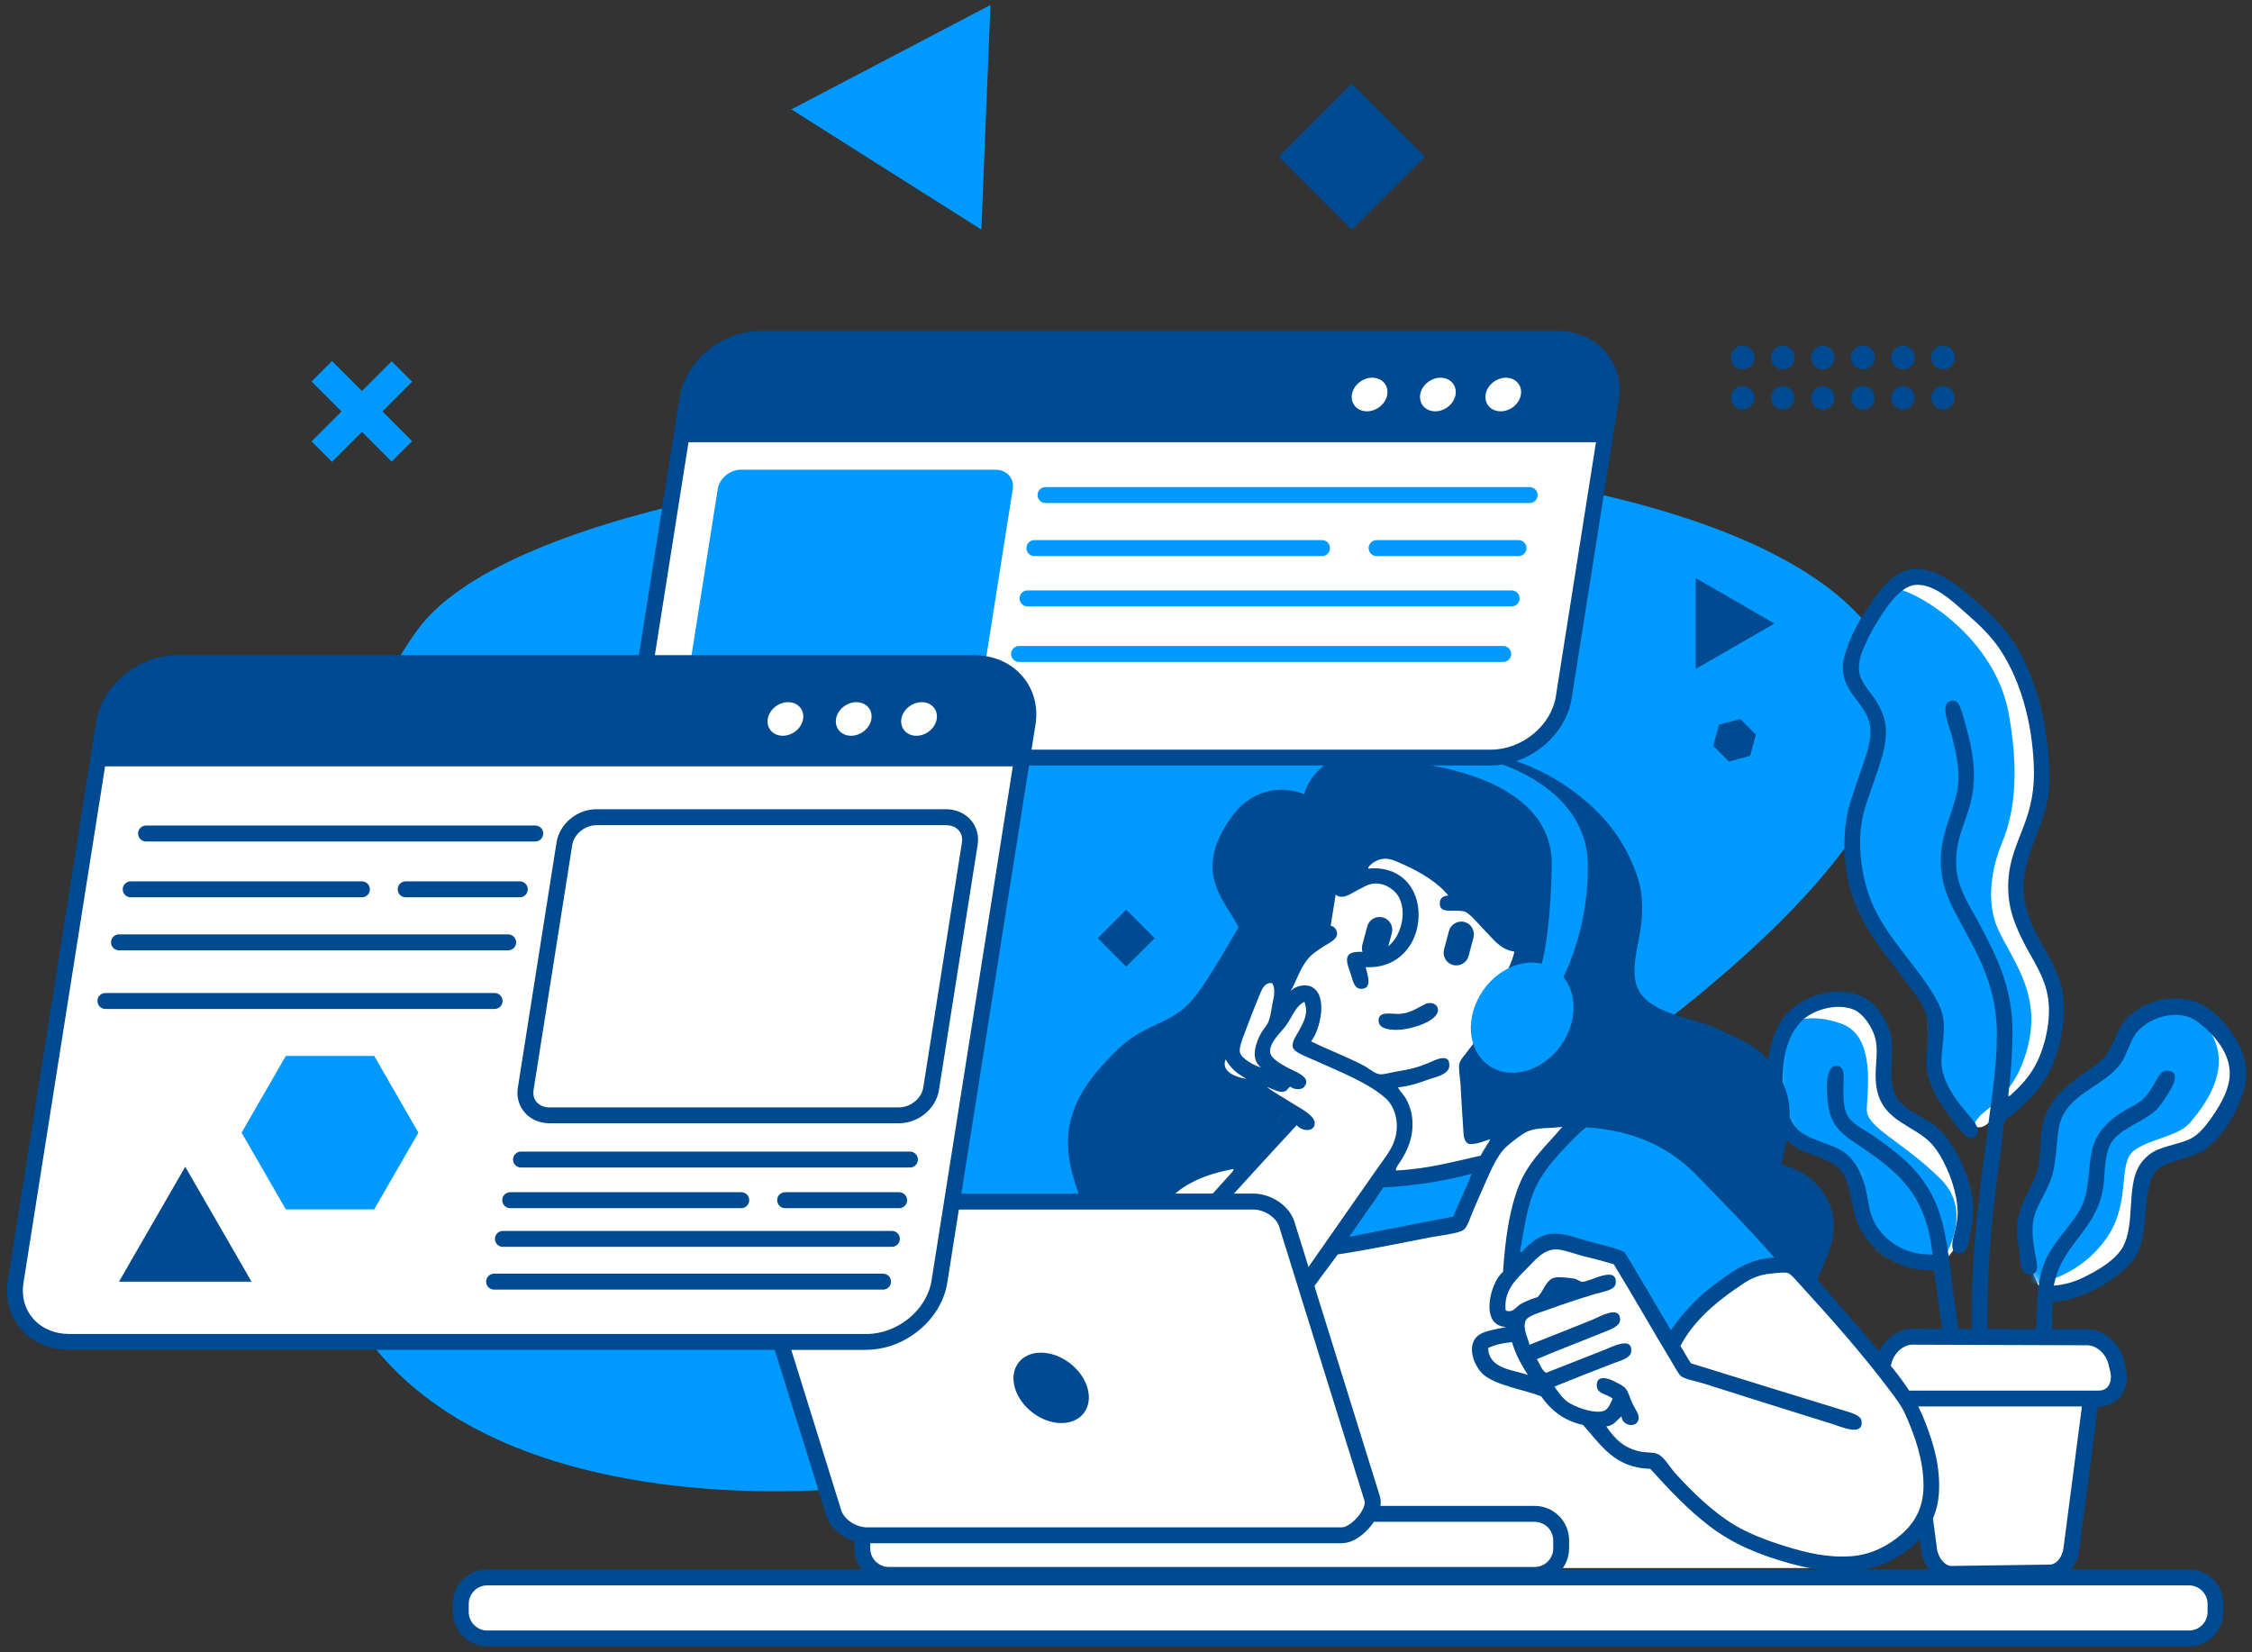 <svg width="432" height="317" viewBox="0 0 432 317" fill="none" xmlns="http://www.w3.org/2000/svg">
<rect x="0" y="0" width="432" height="317" fill="#333333" stroke="none"/>
<g clip-path="url(#clip0_2_24)">
<path fill-rule="evenodd" clip-rule="evenodd" d="M372.73 66.341C373.967 66.341 374.976 67.35 374.976 68.587C374.976 69.824 373.967 70.833 372.73 70.833C371.493 70.833 370.484 69.824 370.484 68.587C370.484 67.35 371.493 66.341 372.73 66.341Z" fill="#004A91"/>
<path fill-rule="evenodd" clip-rule="evenodd" d="M365.048 66.341C366.285 66.341 367.294 67.35 367.294 68.587C367.294 69.824 366.285 70.833 365.048 70.833C363.811 70.833 362.802 69.824 362.802 68.587C362.802 67.35 363.811 66.341 365.048 66.341Z" fill="#004A91"/>
<path fill-rule="evenodd" clip-rule="evenodd" d="M357.366 66.341C358.603 66.341 359.612 67.35 359.612 68.587C359.612 69.824 358.603 70.833 357.366 70.833C356.129 70.833 355.12 69.824 355.12 68.587C355.12 67.35 356.129 66.341 357.366 66.341Z" fill="#004A91"/>
<path fill-rule="evenodd" clip-rule="evenodd" d="M357.366 66.341C358.603 66.341 359.612 67.35 359.612 68.587C359.612 69.824 358.603 70.833 357.366 70.833C356.129 70.833 355.12 69.824 355.12 68.587C355.12 67.35 356.129 66.341 357.366 66.341Z" fill="#004A91"/>
<path fill-rule="evenodd" clip-rule="evenodd" d="M349.667 66.341C350.904 66.341 351.913 67.35 351.913 68.587C351.913 69.824 350.904 70.833 349.667 70.833C348.43 70.833 347.421 69.824 347.421 68.587C347.421 67.35 348.43 66.341 349.667 66.341Z" fill="#004A91"/>
<path fill-rule="evenodd" clip-rule="evenodd" d="M342.001 66.341C343.238 66.341 344.247 67.35 344.247 68.587C344.247 69.824 343.238 70.833 342.001 70.833C340.764 70.833 339.755 69.824 339.755 68.587C339.755 67.35 340.764 66.341 342.001 66.341Z" fill="#004A91"/>
<path fill-rule="evenodd" clip-rule="evenodd" d="M334.302 66.341C335.539 66.341 336.549 67.35 336.549 68.587C336.549 69.824 335.539 70.833 334.302 70.833C333.065 70.833 332.056 69.824 332.056 68.587C332.056 67.35 333.065 66.341 334.302 66.341Z" fill="#004A91"/>
<path fill-rule="evenodd" clip-rule="evenodd" d="M372.73 66.341C373.967 66.341 374.976 67.35 374.976 68.587C374.976 69.824 373.967 70.833 372.73 70.833C371.493 70.833 370.484 69.824 370.484 68.587C370.484 67.35 371.493 66.341 372.73 66.341Z" fill="#004A91"/>
<path fill-rule="evenodd" clip-rule="evenodd" d="M365.048 66.341C366.285 66.341 367.294 67.35 367.294 68.587C367.294 69.824 366.285 70.833 365.048 70.833C363.811 70.833 362.802 69.824 362.802 68.587C362.802 67.35 363.811 66.341 365.048 66.341Z" fill="#004A91"/>
<path fill-rule="evenodd" clip-rule="evenodd" d="M357.366 66.341C358.603 66.341 359.612 67.35 359.612 68.587C359.612 69.824 358.603 70.833 357.366 70.833C356.129 70.833 355.12 69.824 355.12 68.587C355.12 67.35 356.129 66.341 357.366 66.341Z" fill="#004A91"/>
<path fill-rule="evenodd" clip-rule="evenodd" d="M357.366 66.341C358.603 66.341 359.612 67.35 359.612 68.587C359.612 69.824 358.603 70.833 357.366 70.833C356.129 70.833 355.12 69.824 355.12 68.587C355.12 67.35 356.129 66.341 357.366 66.341Z" fill="#004A91"/>
<path fill-rule="evenodd" clip-rule="evenodd" d="M349.667 66.341C350.904 66.341 351.913 67.35 351.913 68.587C351.913 69.824 350.904 70.833 349.667 70.833C348.43 70.833 347.421 69.824 347.421 68.587C347.421 67.35 348.43 66.341 349.667 66.341Z" fill="#004A91"/>
<path fill-rule="evenodd" clip-rule="evenodd" d="M342.001 66.341C343.238 66.341 344.247 67.35 344.247 68.587C344.247 69.824 343.238 70.833 342.001 70.833C340.764 70.833 339.755 69.824 339.755 68.587C339.755 67.35 340.764 66.341 342.001 66.341Z" fill="#004A91"/>
<path fill-rule="evenodd" clip-rule="evenodd" d="M334.302 66.341C335.539 66.341 336.549 67.35 336.549 68.587C336.549 69.824 335.539 70.833 334.302 70.833C333.065 70.833 332.056 69.824 332.056 68.587C332.056 67.35 333.065 66.341 334.302 66.341Z" fill="#004A91"/>
<path fill-rule="evenodd" clip-rule="evenodd" d="M372.73 74.072C373.967 74.072 374.976 75.081 374.976 76.318C374.976 77.555 373.967 78.564 372.73 78.564C371.493 78.564 370.484 77.555 370.484 76.318C370.484 75.081 371.493 74.072 372.73 74.072Z" fill="#004A91"/>
<path fill-rule="evenodd" clip-rule="evenodd" d="M365.048 74.072C366.285 74.072 367.294 75.081 367.294 76.318C367.294 77.555 366.285 78.564 365.048 78.564C363.811 78.564 362.802 77.555 362.802 76.318C362.802 75.081 363.811 74.072 365.048 74.072Z" fill="#004A91"/>
<path fill-rule="evenodd" clip-rule="evenodd" d="M357.366 74.072C358.603 74.072 359.612 75.081 359.612 76.318C359.612 77.555 358.603 78.564 357.366 78.564C356.129 78.564 355.12 77.555 355.12 76.318C355.12 75.081 356.129 74.072 357.366 74.072Z" fill="#004A91"/>
<path fill-rule="evenodd" clip-rule="evenodd" d="M357.366 74.072C358.603 74.072 359.612 75.081 359.612 76.318C359.612 77.555 358.603 78.564 357.366 78.564C356.129 78.564 355.12 77.555 355.12 76.318C355.12 75.081 356.129 74.072 357.366 74.072Z" fill="#004A91"/>
<path fill-rule="evenodd" clip-rule="evenodd" d="M349.667 74.072C350.904 74.072 351.913 75.081 351.913 76.318C351.913 77.555 350.904 78.564 349.667 78.564C348.43 78.564 347.421 77.555 347.421 76.318C347.421 75.081 348.43 74.072 349.667 74.072Z" fill="#004A91"/>
<path fill-rule="evenodd" clip-rule="evenodd" d="M342.001 74.072C343.238 74.072 344.247 75.081 344.247 76.318C344.247 77.555 343.238 78.564 342.001 78.564C340.764 78.564 339.755 77.555 339.755 76.318C339.755 75.081 340.764 74.072 342.001 74.072Z" fill="#004A91"/>
<path fill-rule="evenodd" clip-rule="evenodd" d="M334.302 74.072C335.539 74.072 336.549 75.081 336.549 76.318C336.549 77.555 335.539 78.564 334.302 78.564C333.065 78.564 332.056 77.555 332.056 76.318C332.056 75.081 333.065 74.072 334.302 74.072Z" fill="#004A91"/>
<path d="M75.128 69.303L59.764 84.668L63.688 88.592L79.053 73.228L75.128 69.303Z" fill="#009AFF"/>
<path d="M63.688 69.254L59.764 73.179L75.128 88.543L79.053 84.619L63.688 69.254Z" fill="#009AFF"/>
<path fill-rule="evenodd" clip-rule="evenodd" d="M164.298 285.337C164.298 285.337 98.2 293.329 70.824 257.196C43.643 221.307 60.537 147.185 80.231 120.638C111.889 77.946 342.31 70.442 363.144 128.467C383.977 186.492 164.298 285.353 164.298 285.353V285.337Z" fill="#009AFF"/>
<path fill-rule="evenodd" clip-rule="evenodd" d="M372.079 242.547C376.409 239.569 381.389 228.875 373.935 221.437C366.48 213.999 361.353 212.436 361.467 208.856C361.565 205.275 363.176 194.988 356.78 192.547C350.383 190.105 343.954 191.635 342.066 197.739C340.178 203.843 340.78 215.919 346.379 219.321C351.962 222.723 355.868 221.893 356.747 227.052C357.626 232.212 358.407 240.431 363.404 241.18C368.417 241.912 369.817 244.11 372.079 242.563V242.547Z" fill="white"/>
<mask id="mask0_2_24" style="mask-type:luminance" maskUnits="userSpaceOnUse" x="341" y="191" width="38" height="53">
<path d="M372.079 242.547C374.423 241.147 383.163 229.787 375.725 222.332C368.271 214.894 361.37 212.42 361.467 208.839C361.565 205.259 363.176 194.972 356.78 192.531C350.383 190.089 343.954 191.619 342.066 197.723C340.178 203.826 340.78 215.903 346.379 219.305C351.962 222.707 355.868 221.876 356.747 227.036C357.626 232.196 358.407 240.415 363.404 241.164C368.417 241.896 369.719 243.947 372.079 242.547Z" fill="white"/>
</mask>
<g mask="url(#mask0_2_24)">
<path fill-rule="evenodd" clip-rule="evenodd" d="M368.726 246.519C371.07 245.119 379.827 233.742 372.372 226.287C364.918 218.833 358 216.375 358.098 212.778C358.196 209.197 359.807 198.895 353.411 196.453C347.014 193.995 340.569 195.542 338.681 201.661C336.793 207.781 337.395 219.858 342.994 223.26C348.593 226.662 352.499 225.832 353.378 230.991C354.257 236.151 355.038 244.386 360.051 245.119C365.064 245.851 366.383 247.902 368.726 246.502V246.519Z" fill="#009AFF"/>
</g>
<path fill-rule="evenodd" clip-rule="evenodd" d="M339.283 211.297C339.169 210.418 339.071 209.555 338.957 208.677C338.681 203.387 339.788 198.064 342.457 194.826C345.11 191.619 350.855 189.113 355.966 190.691C357.821 191.261 359.254 192.27 360.458 193.914C361.484 195.298 362.542 197.169 362.867 199.35C363.388 202.866 361.907 207.602 363.958 210.678C365.699 213.299 369.068 214.145 371.493 216.196C374.797 218.979 378.313 225.701 378.574 232C378.639 233.546 378.297 235.093 377.939 236.785C377.613 238.299 377.564 240.496 375.725 240.431C373.87 240.366 374.618 237.762 374.863 236.753C375.172 235.451 375.595 233.856 375.53 232.261C375.351 227.378 372.633 221.697 370.566 219.468C367.197 215.805 361.418 215.236 360.084 209.197C359.303 205.649 360.442 202.589 359.807 199.513C359.303 197.088 357.382 194.419 355.608 193.686C352.694 192.482 348.821 193.491 346.656 195.005C344.084 196.811 342.603 200.099 342.131 203.956C341.659 207.863 342.001 212.713 344.101 215.789C346.119 218.751 351.002 219.061 353.752 221.046C355.819 222.528 357.138 224.953 357.887 228.013C358.326 229.77 358.554 232.375 359.351 234.084C361.239 238.055 365.585 240.838 370.712 240.659C369.524 229.054 363.99 224.888 357.561 220.379C354.664 218.345 351.311 216.863 350.676 211.915C350.416 209.881 349.944 204.559 352.206 204.461C354.013 204.38 353.671 206.756 353.622 208.481C353.573 210.272 353.655 212.567 354.29 213.82C355.234 215.708 357.952 216.88 359.628 218.068C365.243 222.023 370.468 226.076 372.633 234.686C373.984 240.041 374.505 247.463 375.449 253.273C375.953 256.349 376.246 259.653 376.637 262.844C376.913 265.106 378.199 270.737 375.904 270.917C373.805 271.096 374.114 267.254 373.87 265.236C372.926 257.651 372.014 250.783 370.989 243.687C367.555 243.817 364.641 242.97 362.216 241.392C360.019 239.976 357.724 237.778 356.536 235.142C355.006 231.756 355.185 226.71 352.825 224.237C350.855 222.169 346.965 221.649 344.426 220.054C341.448 218.198 340.26 215.578 339.25 211.281L339.283 211.297Z" fill="#004A91"/>
<path fill-rule="evenodd" clip-rule="evenodd" d="M393.45 249.286C395.419 249.286 402.825 247.593 407.773 240.643C412.721 233.693 409.856 226.059 413.16 223.667C416.464 221.291 421.591 221.046 423.935 218.279C426.279 215.513 432.106 208.235 427.89 201.204C423.675 194.173 416.383 190.691 412.249 193.589C408.115 196.486 406.52 201.971 403.72 204.559C400.904 207.147 395.956 208.577 393.971 213.2C391.969 217.822 393.108 223.585 391.529 226.613C389.951 229.64 388.453 230.373 388.486 236.069C388.518 241.766 391.497 249.286 393.466 249.286H393.45Z" fill="white"/>
<mask id="mask1_2_24" style="mask-type:luminance" maskUnits="userSpaceOnUse" x="388" y="192" width="42" height="58">
<path d="M393.45 249.286C395.419 249.286 402.825 247.593 407.773 240.643C412.721 233.693 409.856 226.059 413.16 223.667C416.464 221.291 421.591 221.046 423.935 218.279C426.279 215.513 432.106 208.235 427.89 201.204C423.675 194.173 416.383 190.691 412.249 193.589C408.115 196.486 406.52 201.971 403.72 204.559C400.904 207.147 395.956 208.577 393.971 213.2C391.969 217.822 393.108 223.585 391.529 226.613C389.951 229.64 388.453 230.373 388.486 236.069C388.518 241.766 391.497 249.286 393.466 249.286H393.45Z" fill="white"/>
</mask>
<g mask="url(#mask1_2_24)">
<path fill-rule="evenodd" clip-rule="evenodd" d="M389.674 246.291C391.643 246.291 399.065 244.596 404.013 237.646C408.961 230.697 406.096 223.065 409.401 220.688C412.705 218.312 417.832 218.068 420.175 215.301C422.519 212.534 428.362 205.259 424.147 198.227C419.931 191.196 412.623 187.713 408.489 190.61C404.355 193.507 402.76 198.992 399.944 201.58C397.128 204.168 392.18 205.6 390.178 210.223C388.176 214.845 389.316 220.605 387.737 223.633C386.158 226.66 384.661 227.394 384.693 233.074C384.726 238.771 387.704 246.291 389.674 246.274V246.291Z" fill="#009AFF"/>
</g>
<path fill-rule="evenodd" clip-rule="evenodd" d="M386.972 237.925V234.375C387.672 230.225 389.69 228.141 390.732 224.821C391.578 222.135 391.269 219.466 391.643 216.894C392.392 211.751 395.501 209.002 398.951 206.43C400.611 205.193 402.613 204.166 403.932 202.474C405.706 200.162 406.048 197.397 407.887 195.46C411.419 191.782 417.978 190.105 422.926 193.019C425.302 194.419 427.337 196.73 428.916 199.318C430.543 201.971 431.52 205.436 430.446 209.163C429.225 213.444 426.002 218.654 422.519 220.851C420.029 222.414 414.723 222.707 413.274 225.115C410.882 229.087 412.216 236.165 410.019 240.462C408.912 242.627 406.471 244.614 404.339 245.949C401.246 247.886 398.072 249.367 393.775 249.806C393.401 261.004 393.596 272.347 394.085 283.431C394.15 285.059 394.28 286.753 392.457 286.574C391.383 286.477 391.22 285.547 391.139 283.822C390.927 279.769 390.732 275.163 390.732 271.826C390.732 266.244 390.309 261.021 390.537 255.47C390.764 249.709 390.716 245.036 392.669 241.146C394.54 237.402 397.649 234.881 399.374 231.3C401.018 227.866 400.432 222.689 401.718 219.303C402.76 216.569 404.876 214.748 407.106 213.315C408.245 212.567 409.742 212.046 411.061 210.874C411.875 210.158 412.574 209.035 413.291 207.83C413.893 206.821 414.462 205.291 415.83 205.389C418.597 205.6 416.578 208.79 415.618 210.272C414.918 211.362 414.153 212.534 413.177 213.315C410.296 215.675 406.373 216.618 404.843 219.515C403.557 221.956 403.85 225.539 403.427 228.045C402.027 236.183 395.371 238.802 393.987 246.631C397.193 246.37 399.342 245.313 401.702 243.994C403.785 242.839 406.227 241.13 407.285 239.111C409.547 234.831 407.985 227.996 410.231 223.878C410.817 222.804 411.826 221.73 412.965 221.03C415.162 219.712 418.597 219.468 420.68 218.182C422.308 217.189 423.838 215.057 424.847 213.511C426.067 211.639 427.142 209.734 427.597 207.423C428.46 202.866 425.188 199.106 422.828 197.055C422.096 196.421 421.136 195.607 420.192 195.232C416.302 193.686 411.956 195.735 410.133 197.77C408.522 199.56 408.131 202.213 406.78 204.069C403.964 207.926 398.414 209.326 395.908 213.623C394.28 216.406 394.785 221.307 393.775 225.099C392.848 228.566 390.699 231.04 390.113 233.839C389.674 235.955 389.967 238.136 390.423 240.643C390.65 241.88 391.415 244.321 389.609 244.5C386.891 244.777 387.704 239.941 386.972 237.891V237.925Z" fill="#004A91"/>
<path fill-rule="evenodd" clip-rule="evenodd" d="M384.677 211.232C382.529 213.283 381.113 218.719 377.06 214.992C373.007 211.264 370.696 205.649 370.549 198.943C370.403 192.238 369.312 189.845 364.967 185.125C360.605 180.405 353.655 169.956 355.103 160.336C356.568 150.717 362.33 142.985 359.872 137.468C357.431 131.967 352.515 125.765 355.396 122.233C358.277 118.701 364.43 109.489 368.71 110.352C372.991 111.214 387.298 119.759 389.951 134.229C392.604 148.698 389.934 156.023 388.535 159.424C387.135 162.826 385.344 169.76 387.818 175.376C390.292 180.991 395.794 187.257 393.922 196.811C392.034 206.365 386.826 209.197 384.677 211.232Z" fill="white"/>
<mask id="mask2_2_24" style="mask-type:luminance" maskUnits="userSpaceOnUse" x="354" y="110" width="41" height="107">
<path d="M384.677 211.232C382.529 213.283 381.113 218.719 377.06 214.992C373.007 211.264 370.696 205.649 370.549 198.943C370.403 192.238 369.312 189.845 364.967 185.125C360.605 180.405 353.655 169.956 355.103 160.336C356.568 150.717 362.33 142.985 359.872 137.468C357.431 131.967 352.515 125.765 355.396 122.233C358.277 118.701 364.43 109.489 368.71 110.352C372.991 111.214 387.298 119.759 389.951 134.229C392.604 148.698 389.934 156.023 388.535 159.424C387.135 162.826 385.344 169.76 387.818 175.376C390.292 180.991 395.794 187.257 393.922 196.811C392.034 206.365 386.826 209.197 384.677 211.232Z" fill="white"/>
</mask>
<g mask="url(#mask2_2_24)">
<path fill-rule="evenodd" clip-rule="evenodd" d="M380.038 213.852C377.874 215.903 376.458 221.339 372.405 217.612C368.352 213.885 366.041 208.27 365.894 201.564C365.748 194.858 364.657 192.465 360.295 187.745C355.933 183.025 348.967 172.576 350.432 162.956C351.897 153.337 357.659 145.606 355.217 140.105C352.76 134.603 347.844 128.402 350.741 124.87C353.639 121.338 359.775 112.126 364.072 112.989C368.352 113.851 382.675 122.396 385.328 136.866C387.981 151.335 385.312 158.659 383.896 162.061C382.496 165.463 380.706 172.397 383.18 178.012C385.654 183.628 391.171 189.894 389.283 199.448C387.395 209.002 382.187 211.834 380.022 213.869L380.038 213.852Z" fill="#009AFF"/>
</g>
<path fill-rule="evenodd" clip-rule="evenodd" d="M353.524 128.89V127.165C354.322 123.275 355.966 120.15 357.886 117.204C359.677 114.486 361.744 111.214 364.804 109.782C369.931 107.373 375.53 112.289 378.411 114.763C382.024 117.855 385.393 121.175 387.656 125.423C390.96 131.657 393.141 140.072 393.141 149.707C393.141 158.806 386.386 164.845 388.665 173.992C390.016 179.412 393.01 182.423 394.964 187.599C396.966 192.921 395.468 200.359 393.743 204.363C391.969 208.481 389.12 211.297 385.914 213.917C385.328 214.406 384.856 214.536 384.596 215.138C384.091 216.31 384.205 218.068 383.993 219.614C382.48 230.259 381.259 240.561 381.259 252.638C381.259 264.715 381.878 275.148 382.789 286.769C382.935 288.592 382.968 290.415 381.471 290.432C380.152 290.432 379.859 288.804 379.745 287.079C378.948 275.458 378.215 264.797 378.215 252.834C378.215 238.69 379.924 227.166 381.471 215.252C382.268 209.165 383.31 202.394 383.001 196.551C382.496 187.062 378.036 181.007 374.667 174.301C373.495 171.974 372.568 169.5 372.34 166.375C372.096 163.086 372.812 160.417 373.658 157.731C374.456 155.209 375.595 152.572 375.693 149.496C375.774 146.713 375.09 143.978 374.472 141.374C374.098 139.779 371.965 134.994 374.163 134.457C375.53 134.131 375.953 135.205 376.506 137.093C377.564 140.772 378.834 145.052 378.639 149.789C378.362 156.56 374.797 159.831 375.286 166.456C375.595 170.737 377.988 173.927 379.762 177.329C382.854 183.237 386.044 189.161 386.061 197.853C386.061 202.036 385.702 206.382 385.247 210.239C385.589 210.369 385.881 209.897 386.061 209.734C388.307 207.716 390.146 205.47 391.35 202.426C392.669 199.106 393.694 194.158 392.571 189.926C391.594 186.199 389.446 183.4 387.9 180.177C386.402 177.068 385.003 173.829 385.263 168.995C385.491 164.682 387.102 161.508 388.307 158.22C389.56 154.802 390.39 151.514 390.13 146.436C389.723 138.184 387.542 130.648 383.928 125C382.171 122.25 379.924 120.068 377.32 117.79C374.96 115.723 372.144 112.956 368.987 112.305C368.499 112.207 367.782 112.158 367.359 112.207C364.446 112.549 361.923 116.39 360.344 118.913C359.433 120.361 358.717 121.598 358.017 123.177C357.301 124.74 356.487 126.514 356.601 128.467C356.731 130.615 358.57 132.487 359.547 133.952C360.621 135.563 361.695 137.468 361.776 140.039C361.874 142.855 360.93 145.589 360.149 147.966C359.335 150.456 358.391 152.865 357.707 155.176C356.112 160.564 356.861 166.928 358.521 171.73C360.832 178.403 366.204 183.628 369.898 189.21C371.217 191.212 372.616 193.393 372.844 195.916C373.154 199.464 371.982 202.654 372.633 205.47C373.512 209.149 376.116 212.111 378.329 214.715C379.143 215.675 379.973 217.189 379.045 217.97C377.809 218.996 376.458 217.417 375.595 216.343C374.732 215.285 373.984 214.162 373.365 213.299C372.161 211.606 370.549 209.23 369.817 206.398C369.003 203.289 370.126 199.904 369.915 196.746C369.687 193.361 367.571 191.066 365.959 188.82C361.842 183.123 357.447 178.696 355.087 171.144C353.606 166.391 353.313 159.554 354.778 154.476C355.429 152.246 356.291 149.87 357.122 147.364C357.87 145.085 359.107 142.22 358.749 139.437C358.212 135.222 353.931 133.22 353.573 128.874L353.524 128.89Z" fill="#004A91"/>
<path d="M396.803 262.404L370.338 262.372C367.62 262.372 365.927 266.05 366.497 270.314L370.045 297.266C370.387 299.838 372.258 301.888 374.212 301.937L393.141 301.678C395.143 301.727 397.031 299.758 397.356 297.17L400.823 270.51C401.393 266.164 399.602 262.404 396.803 262.404Z" fill="white"/>
<path d="M374.228 303.453C371.445 303.387 368.971 300.749 368.531 297.461L364.983 270.51C364.56 267.303 365.243 264.325 366.822 262.518C367.782 261.428 369.003 260.84 370.338 260.84L396.803 260.874C398.186 260.874 399.44 261.476 400.432 262.599C402.044 264.439 402.76 267.466 402.337 270.705L398.87 297.365C398.43 300.702 395.843 303.257 393.108 303.208L374.244 303.469L374.228 303.453ZM370.338 263.884C369.882 263.884 369.491 264.095 369.117 264.518C368.14 265.641 367.701 267.824 368.01 270.103L371.558 297.054C371.819 298.991 373.186 300.376 374.244 300.409L393.108 300.148C394.329 300.214 395.582 298.895 395.842 296.958L399.309 270.298C399.619 267.987 399.147 265.757 398.137 264.601C397.731 264.129 397.291 263.9 396.803 263.9L370.338 263.867V263.884Z" fill="#004A91"/>
<path fill-rule="evenodd" clip-rule="evenodd" d="M400.465 256.528L366.92 256.414C364.462 256.414 361.972 258.512 361.337 261.247L360.995 262.697C360.295 265.692 361.972 268.264 364.755 268.264H402.63C405.364 268.28 406.975 265.741 406.292 262.778L405.95 261.346C405.315 258.628 402.857 256.528 400.449 256.528H400.465Z" fill="white"/>
<path d="M402.646 269.808H364.755C363.062 269.808 361.581 269.11 360.556 267.84C359.416 266.408 359.026 264.406 359.498 262.372L359.84 260.923C360.621 257.538 363.713 254.901 366.904 254.901C366.92 254.901 400.465 255.015 400.465 255.015C403.606 255.015 406.666 257.651 407.464 261.004L407.805 262.451C408.277 264.486 407.903 266.457 406.764 267.889C405.771 269.142 404.322 269.826 402.662 269.826L402.646 269.808ZM366.904 257.944C365.113 257.944 363.29 259.588 362.818 261.607L362.476 263.054C362.216 264.177 362.395 265.218 362.948 265.934C363.372 266.472 364.006 266.766 364.755 266.766H402.63C403.346 266.766 403.948 266.506 404.355 266.001C404.908 265.301 405.071 264.276 404.811 263.153L404.469 261.72C403.997 259.719 402.19 258.091 400.432 258.075L366.887 257.959L366.904 257.944Z" fill="#004A91"/>
<path fill-rule="evenodd" clip-rule="evenodd" d="M209.66 300.816H352.288C352.288 300.816 371.168 297.837 370.305 285.37C369.443 272.918 362.346 262.274 355.771 255.698C349.195 249.139 347.03 245.233 347.03 245.233C347.03 245.233 351.718 237.012 349.569 231.722C347.421 226.416 339.413 222.788 339.413 222.788C339.413 222.788 344.182 210.158 340.129 205.519C336.077 200.88 326.734 197.397 321.949 195.77C317.164 194.142 310.214 190.545 312.606 180.828C314.983 171.127 310.035 160.059 302.238 153.695C294.442 147.331 283.895 143.636 279.273 144.759C274.667 145.866 271.525 148.226 269.003 147.396C266.48 146.582 263.908 143.132 259.546 144.45C252.938 146.436 251.31 152.881 251.31 152.881C251.31 152.881 246.151 150.619 241.756 153.386C237.362 156.153 232.837 160.856 233.52 166.489C234.204 172.12 238.908 176.645 238.908 176.645C238.908 176.645 232.804 192.303 223.559 196.567C214.331 200.815 205.493 210.451 205.981 217.905C206.47 225.36 216.251 239.552 216.251 239.552L195.125 278.566L209.66 300.816Z" fill="white"/>
<path fill-rule="evenodd" clip-rule="evenodd" d="M214.136 239.032C214.136 239.032 221.981 228.908 225.317 226.434C232.284 221.258 238.827 223.895 238.827 223.895L246.248 213.624C246.248 213.624 241.528 209.962 238.224 209.051C234.92 208.139 232.658 207.667 233.049 205.503C233.423 203.338 234.253 193.279 235.799 192.286C237.345 191.294 238.745 192.286 238.745 192.286C238.745 192.286 239.429 186.313 241.382 186.704C243.351 187.094 244.93 189.047 244.93 189.047C244.93 189.047 246.867 184.897 249.911 182.244C252.954 179.591 255.086 178.696 255.086 178.696L256.307 171.079C256.307 171.079 263.599 163.819 264.429 162.842C265.275 161.866 274.748 165.284 280.07 171.99C285.409 178.696 289.12 181.137 289.12 181.137L291.35 181.349L288.404 190.284C288.404 190.284 295.191 189.422 294.8 193.54C294.41 197.641 294.556 199.741 290.438 200.05C286.304 200.359 283.423 200.766 283.423 200.766L280.38 203.208L281.796 217.433C281.796 217.433 297.486 212.436 306.177 214.292C314.869 216.131 317.392 216.652 322.746 221.502C328.101 226.352 345.712 244.875 345.712 244.875C345.712 244.875 351.864 236.834 348.251 230.242C344.638 223.651 339.315 223.846 339.315 223.846C339.315 223.846 342.603 210.499 339.413 205.665C336.223 200.815 328.59 198.504 321.737 195.607C314.885 192.71 311.386 190.561 311.776 183.514C312.183 176.466 315.162 164.861 304.468 155.974C293.775 147.087 287.264 145.215 280.9 145.41C274.536 145.59 270.874 148.894 267.896 147.543C264.917 146.192 261.646 143.848 256.828 146.224C252.01 148.601 250.318 153.939 250.318 153.939C250.318 153.939 244.312 149.821 238.843 155.974C233.374 162.126 231.73 165.219 233.146 169.077C234.562 172.934 238.322 178.012 238.322 178.012C238.322 178.012 232.463 193.296 226.131 195.997C219.8 198.699 206.014 207.716 205.298 216.424C204.11 230.828 214.136 239.08 214.136 239.08V239.032Z" fill="#004A91"/>
<path fill-rule="evenodd" clip-rule="evenodd" d="M319.475 258.302C319.475 258.302 322.665 253.792 326.278 249.87C334.237 241.243 343.45 242.45 343.45 242.45C343.45 242.45 324.195 220.33 317.131 217.97C310.067 215.61 302.499 215.333 302.499 215.333C302.499 215.333 296.265 219.972 293.97 225.294C291.659 230.617 289.201 243.28 289.201 243.28C289.201 243.28 294.117 237.876 297.323 237.583C300.529 237.29 307.87 240.269 309.107 241.245C310.344 242.205 319.475 258.319 319.475 258.319V258.302Z" fill="#009AFF"/>
<path fill-rule="evenodd" clip-rule="evenodd" d="M264.819 226.955C265.959 226.662 284.725 222.479 284.725 222.479L280.054 235.272L256.388 240.155C256.388 240.155 263.68 227.248 264.819 226.938V226.955Z" fill="#009AFF"/>
<path fill-rule="evenodd" clip-rule="evenodd" d="M341.659 223.341C346.412 224.692 349.602 227.199 351.213 231.675C352.987 236.623 350.367 241.424 348.577 245.396C353.492 251.239 358.538 256.691 363.404 262.876C365.764 265.855 367.831 268.898 369.394 273.032C370.875 276.922 372.275 281.35 371.933 286.542C371.493 293.02 367.229 297.186 362.379 299.546C356.698 302.313 349.862 301.695 343.482 299.953C337.395 298.293 332.366 296.128 328.036 292.84C323.739 289.585 320.224 285.777 316.561 281.773C309.628 281.594 307.04 277.069 303.654 273.342C299.943 272.56 297.502 270.493 295.63 267.857C292.554 266.636 287.004 265.806 284.562 263.69C283.179 262.485 281.633 259.458 282.74 257.196C283.667 255.275 286.499 255.178 288.941 254.559C283.7 254.413 285.881 245.9 288.322 243.996C288.745 237.86 289.494 232.212 291.366 227.443C293.238 222.674 296.916 219.516 299.699 216.164C297.453 216.505 295.109 216.245 293.205 216.977C292.131 217.384 289.999 219.061 289.038 219.923C286.874 221.876 285.539 225.636 284.156 228.664C283.651 229.754 283.13 231.04 282.528 232.423C282.023 233.579 281.486 235.451 280.705 235.972C279.745 236.623 276.099 237.046 274.813 237.29C268.612 238.478 262.883 239.699 256.633 240.643C252.238 246.437 248.397 251.987 244.035 258.01C243.465 258.791 242.83 260.06 241.805 260.044C241.04 260.044 240.503 259.507 240.389 259.035C240.031 257.521 242.765 254.689 243.433 253.745C250.448 243.98 257.007 234.409 264.055 224.383C265.243 222.707 266.675 220.884 267.31 219.305C268.661 215.936 267.749 212.404 265.78 210.662C262.28 207.586 256.828 205.535 252.271 203.452C250.773 202.768 248.218 201.889 248.006 200.913C247.746 199.725 248.755 198.618 249.227 197.658C250.106 195.883 251.034 194.646 250.236 192.173C248.462 193.084 247.925 195.021 246.688 196.746C245.793 197.983 243.498 199.953 243.644 201.824C243.726 202.98 245.5 203.989 246.899 204.77C248.25 205.535 251.815 206.593 250.155 208.53C249.552 209.23 247.925 208.937 247.518 208.432C246.932 208.888 246.883 209.36 246.102 209.442C245.093 209.555 243.872 208.758 243.058 208.53C244.149 209.442 245.972 210.402 247.941 211.671C249.211 212.501 252.319 213.983 252.205 215.529C252.075 217.352 249.552 216.945 248.755 215.838C235.116 230.552 222.03 245.216 208.732 260.532C205.526 264.227 202.287 268.15 199.08 272.121C196.639 275.148 194.848 277.818 193.79 282.375C191.951 290.448 196.004 296.584 202.319 298.326C202.482 298.374 203.117 298.505 203.328 298.537C207.169 298.96 210.522 298 214.51 297.219C216.414 296.844 217.635 296.6 219.686 296.096C220.923 295.803 223.804 294.908 223.95 296.812C224.113 298.912 219.588 299.204 217.96 299.563C215.275 300.132 213.078 300.621 210.652 300.979C208.276 301.337 204.907 301.825 202.628 301.483C200.415 301.141 198.201 299.953 196.639 298.846C193.351 296.535 190.617 292.792 190.242 287.876C189.835 282.7 191.772 277.948 193.693 273.96C195.092 271.03 196.981 268.264 198.673 265.529C203.751 257.245 208.569 249.074 213.908 240.741C209.904 235.565 206.73 230.584 205.265 223.162C203.589 214.65 207.511 208.758 211.564 204.266C213.696 201.889 215.796 199.806 218.579 198.178C221.33 196.567 224.503 195.639 227.01 193.507C229.354 191.521 231.063 188.657 232.707 186.085C234.432 183.383 235.978 180.584 237.59 177.85C235.767 174.35 232.756 171.176 232.609 166.472C232.495 162.566 234.595 158.773 236.873 155.909C239.819 152.198 244.963 150.277 250.187 152.36C251.261 148.161 255.754 144.727 260.246 143.929C263.924 143.278 265.78 145.948 268.872 146.159C270.695 146.289 272.372 145.622 273.853 145.248C275.513 144.825 277.173 144.515 278.833 144.336C282.788 143.881 285.62 144.532 288.99 145.459C294.816 147.054 300.139 150.179 304.224 153.695C308.602 157.455 311.711 161.638 313.876 167.514C315.031 170.655 315.276 173.813 314.787 177.67C314.364 181.072 312.623 186.281 314.185 189.666C316.073 193.751 322.242 194.907 326.994 196.372C328.638 196.876 330.119 197.69 331.47 198.309C334.693 199.773 337.2 200.929 339.299 203.484C341.203 205.812 342.912 208.644 343.254 212.42C343.629 216.424 342.457 219.663 341.724 223.39L341.659 223.341ZM348.87 235.744C349.179 232.082 346.607 228.973 344.703 227.817C343.889 227.329 342.522 226.89 341.252 226.499C339.836 226.059 338.469 225.75 338.306 224.676C338.144 223.569 339.071 221.128 339.429 219.386C339.787 217.628 340.259 215.464 340.243 213.69C340.194 207.488 336.028 203.533 331.503 201.596C329.794 200.864 328.15 199.985 326.62 199.464C319.507 197.023 311.109 195.672 310.572 187.68C310.165 181.626 312.671 176.694 311.792 171.323C311.044 166.717 308.342 162.354 305.689 159.327C302.987 156.234 299.683 153.467 295.63 151.302C291.757 149.235 287.004 147.429 281.714 147.136C276.766 146.859 273.755 149.235 269.116 149.17C267.619 149.154 266.431 148.698 265.357 148.259C263.924 147.673 262.59 146.615 260.588 146.843C258.423 147.087 254.484 149.789 253.687 151.319C253.052 152.523 253.459 155.632 251.652 155.892C250.92 155.99 250.22 155.502 249.308 155.176C246.102 154.053 242.163 154.558 240.063 156.592C238.175 158.448 236.206 161.735 235.701 164.829C235.018 168.979 237.817 172.641 239.461 175.083C240.015 175.913 240.78 176.84 240.78 177.622C240.78 178.875 239.396 180.747 238.745 181.886C237.964 183.253 237.15 184.653 236.401 185.841C232.983 191.359 229.956 196.063 224.113 198.748C221.183 200.099 218.53 201.385 216.284 203.631C212.199 207.716 207.218 212.453 207.853 220.298C208.439 227.606 211.824 232.993 215.568 237.876C218.579 233.465 220.418 229.119 224.406 225.994C227.401 223.651 231.112 222.235 235.376 221.421C236.613 221.177 238.647 221.193 239.852 220.705C240.926 220.265 242.098 218.442 242.993 217.449C244.116 216.212 245.142 215.106 245.939 213.999C244.1 213.12 242.635 211.671 240.454 210.646C238.338 209.653 235.799 209.474 233.944 208.205C230.526 205.861 232.414 199.936 233.634 196.209C234.448 193.735 235.262 189.145 238.81 189.812C239.266 186.785 242.782 184.474 246.118 186.264C247.16 183.335 249.504 180.942 252.01 179.249C252.84 178.696 254.028 177.394 255.363 177.622C256.161 177.768 256.535 178.68 256.486 179.249C256.405 180.242 254.956 180.893 254.045 181.479C253.036 182.13 251.929 182.846 251.294 183.514C249.406 185.467 248.771 188.136 247.534 190.219C248.315 189.129 250.431 188.706 251.603 189.308C254.859 190.968 253.215 197.641 251.506 199.773C254.614 201.32 258.097 202.606 261.467 204.347C262.639 204.949 263.696 205.958 264.608 206.072C265.503 206.186 266.789 205.731 267.863 205.568C270.386 205.177 271.981 204.77 273.95 203.94C275.171 203.419 278.231 201.775 278.019 204.542C277.889 206.219 275.09 206.675 273.755 207.179C271.948 207.863 270.174 208.384 268.172 208.595C268.547 209.376 269.328 210.06 269.8 210.939C270.386 212.046 270.809 213.315 270.923 214.699C271.2 218.312 269.914 220.77 268.693 222.723C268.303 223.358 267.684 224.025 267.782 224.546C273.853 224.253 278.833 222.853 284.042 221.697C284.546 220.607 285.49 219.419 285.865 218.556C284.562 218.914 283.505 219.516 281.796 219.468C280.672 218.979 280.77 217.547 280.672 216.212C280.461 213.478 280.347 210.809 280.168 207.977C280.07 206.496 279.728 204.998 279.956 204.022C280.119 203.338 280.949 202.426 281.584 201.58C282.137 200.848 282.886 199.708 283.618 199.546C284.4 199.367 285.637 199.66 286.662 199.741C287.785 199.839 288.973 199.969 289.917 199.839C291.626 199.611 293.986 197.495 294.182 195.883C294.377 194.305 293.482 193.165 292.652 192.742C290.975 191.88 287.443 192.937 287.264 190.805C287.216 190.138 287.655 189.357 287.98 188.673C288.941 186.622 289.999 184.767 290.52 182.57C287.655 182.065 286.695 180.356 284.725 178.403C283.846 177.524 281.942 175.131 280.868 174.855C278.866 174.334 276.018 175.506 276.197 173.129C276.262 172.332 276.815 171.811 277.824 171.811C276.018 169.435 272.534 167.319 269.393 165.919C267.212 164.943 265.829 164.145 263.696 165.317C263.176 165.61 262.329 166.342 262.476 166.635C268.449 166.033 272.209 170.118 272.128 175.685C272.046 181.219 268.124 185.89 261.971 185.532C262.362 187.046 263.306 189.747 261.06 189.699C260.018 189.682 259.627 188.689 259.237 187.257C258.911 186.069 258.244 184.799 258.423 183.807C258.7 182.358 260.604 182.651 262.085 182.586C263.208 182.537 264.592 182.456 265.747 181.87C268.726 180.34 270.386 174.318 267.782 171.306C266.984 170.395 265.552 169.467 263.924 169.484C262.443 169.484 261.353 170.314 260.165 170.9C259.416 171.274 258.195 172.185 257.121 172.023C254.891 171.681 256.405 169.337 257.121 168.361C258.488 166.505 260.067 164.129 261.792 162.972C262.818 162.289 265.145 161.361 266.561 161.556C267.652 161.703 269.116 162.484 270.223 162.972C271.476 163.526 272.713 164.178 273.674 164.698C278.98 167.596 283.326 172.723 287.395 176.792C288.306 177.703 289.169 178.891 290.031 179.331C291.578 180.128 293.156 179.949 293.596 181.463C294.361 184.148 291.643 186.948 291.154 189.389C294.995 189.471 298.007 192.84 297.144 196.697C296.167 201.092 290.845 204.119 284.758 202.589C284.074 203.289 283.521 204.119 282.935 204.933C283.293 208.546 283.407 212.387 283.749 216.001C290.178 214.227 296.884 212.697 304.468 213.25C311.613 213.771 317.945 215.805 322.649 218.947C327.239 222.007 330.803 226.808 334.742 230.731C338.86 234.849 342.538 239.194 346.428 243.019C347.209 240.171 348.625 238.511 348.87 235.711V235.744ZM241.593 190.936C240.617 193.328 239.722 195.558 238.843 197.951C238.436 199.057 237.671 200.88 237.834 201.808C238.045 203.11 240.942 204.607 241.903 204.754C239.657 203.191 241.056 199.627 242 198.048C242.375 197.413 243.026 196.746 243.319 196.014C243.774 194.907 243.905 193.491 244.133 192.352C244.36 191.196 244.751 189.78 244.035 188.592C242.586 188.413 242.049 189.796 241.593 190.936ZM238.647 206.886C239.364 207.016 238.924 206.886 238.452 206.577C237.166 205.731 236.287 205.177 235.099 203.224C234.188 205.633 237.183 206.609 238.647 206.886ZM299.488 220.916C298.007 222.511 296.656 224.188 295.533 225.994C293.14 229.836 292.538 234.67 291.577 240.122C292.001 240.415 292.245 239.748 292.489 239.52C293.466 238.625 294.735 237.55 295.94 237.078C298.951 235.89 302.369 237.55 305.38 238.299C307.789 238.901 310.132 239.438 311.679 240.236C314.641 245.2 317.603 250.148 320.516 255.177C322.828 251.89 325.53 248.927 328.752 246.535C331.894 244.207 335.214 241.473 340.341 241.245C335.751 235.939 330.608 230.78 325.611 225.604C320.516 220.314 313.908 216.896 304.273 216.261C302.548 217.612 301.034 219.289 299.504 220.932L299.488 220.916ZM224.015 230.454C222.371 232.391 221.02 234.865 219.539 237.16C215.096 244.012 210.848 251.418 206.632 258.091C206.404 258.595 207.234 257.619 207.348 257.472C216.756 246.649 226.473 235.76 235.994 225.262C236.271 224.969 236.792 224.383 236.597 224.253C231.47 225.213 226.912 227.003 223.999 230.454H224.015ZM265.357 227.817C263.241 231.007 260.978 234.084 258.846 237.257C265.503 235.988 272.062 234.637 278.752 233.4C279.859 230.649 281.356 227.736 282.3 225.164C277.157 226.564 271.525 227.459 265.34 227.801L265.357 227.817ZM324.39 261.541C334.123 264.569 343.759 267.515 353.655 270.575C355.022 270.998 356.975 271.454 357.105 272.609C357.447 275.62 353.264 273.732 351.62 273.211C343.01 270.542 335.149 268.052 326.734 265.383C325.367 264.943 323.446 264.65 322.567 264.064C321.998 263.69 321.314 262.323 320.842 261.525C316.919 255.047 313.371 248.732 309.563 242.531C307.919 242.043 306.128 241.538 304.273 241.115C302.417 240.692 300.562 239.878 298.885 239.699C296.2 239.422 294.41 241.847 292.782 243.459C290.682 245.558 288.436 247.69 288.827 251.385C290.178 251.971 290.813 250.718 291.561 250.262C292.587 249.644 293.628 249.237 294.914 248.846C296.07 247.869 296.542 245.428 298.267 245.086C299.113 244.924 300.887 245.103 301.929 245.282C302.694 245.412 303.003 245.884 303.557 245.9C304.924 245.933 310.197 242.677 309.953 246.095C309.856 247.544 307.593 247.756 305.998 248.228C302.662 249.237 299.992 250.132 296.851 251.271C295.63 251.711 293.075 252.411 292.684 253.306C292.017 254.836 293.059 256.447 293.4 257.977C297.111 256.528 301.408 254.803 305.396 253.208C306.731 252.671 310.816 250.23 310.783 253.208C310.767 254.543 308.407 255.243 307.43 255.65C302.971 257.472 298.951 258.97 294.833 260.728C295.354 261.655 295.712 262.762 296.558 263.364C300.009 261.997 304.192 260.386 307.935 258.888C309.221 258.384 313.192 256.284 312.916 259.295C312.802 260.581 310.653 261.086 309.774 261.428C305.656 263.006 301.962 264.455 298.186 266.001C298.902 266.978 299.732 268.394 301.229 269.256C302.792 270.152 305.966 271.226 307.626 270.672C308.521 270.379 308.928 269.256 309.351 268.329C308.342 267.368 306.259 267.499 306.307 265.692C306.356 263.609 308.684 264.455 309.856 265.09C310.442 265.399 311.337 265.806 311.792 266.31C312.395 266.994 312.688 268.264 313.111 269.159C313.746 270.51 314.462 271.258 314.332 272.202C314.087 274.074 311.06 273.537 311.076 271.698C310.149 272.398 309.628 273.504 308.13 273.635C309.725 275.946 311.467 277.883 314.934 278.517C315.894 278.697 317.066 278.55 317.977 278.924C319.198 279.429 320.419 281.577 321.33 282.587C324.667 286.265 328.524 290.008 332.707 292.548C335.491 294.224 339.234 295.64 342.766 296.714C346.412 297.821 350.481 298.879 355.168 298.537C359.026 298.26 362.362 296.421 364.723 294.37C367.196 292.222 369.003 289.357 368.987 284.93C368.971 279.901 367.262 275.392 365.634 271.616C364.836 269.761 363.583 268.117 362.379 266.538C356.926 259.328 351.197 252.883 345.11 246.226C344.491 245.558 343.547 244.354 342.88 244.191C342.18 244.028 340.894 244.207 339.934 244.289C336.597 244.582 335.067 245.786 332.821 247.332C328.589 250.246 324.667 253.778 322.356 258.205C323.056 259.295 323.658 260.484 324.39 261.558V261.541ZM285.474 258.595C285.604 262.665 290.259 262.746 293.091 263.771C291.887 261.851 290.747 259.881 290.048 257.472C288.29 257.619 286.76 257.977 285.474 258.595Z" fill="#004A91"/>
<path fill-rule="evenodd" clip-rule="evenodd" d="M273.902 192.464C274.797 192.269 275.725 192.693 275.838 193.589C276.099 195.867 270.744 197.428 268.53 197.542C266.756 197.64 264.575 197.444 264.461 195.914C264.315 193.798 266.952 194.596 268.53 194.498C270.663 194.352 272.128 193.213 273.706 192.464C273.755 192.431 273.853 192.464 273.918 192.464H273.902Z" fill="#004A91"/>
<path fill-rule="evenodd" clip-rule="evenodd" d="M288.729 193.995C290.275 193.914 292.391 193.442 292.489 195.005C292.587 196.518 290.747 196.339 288.729 196.421C287.134 196.486 284.546 197.039 284.774 195.102C284.937 193.556 286.955 194.077 288.729 193.979V193.995Z" fill="#004A91"/>
<path d="M170.499 290.432H294.393C297.193 290.432 299.471 292.71 299.471 295.51V297.038C299.471 299.838 297.193 302.116 294.393 302.116H170.499C167.7 302.116 165.421 299.838 165.421 297.038V295.51C165.421 292.71 167.7 290.432 170.499 290.432Z" fill="white"/>
<path d="M294.393 303.632H170.499C166.853 303.632 163.891 300.668 163.891 297.022V295.494C163.891 291.848 166.853 288.884 170.499 288.884H294.393C298.039 288.884 301.001 291.848 301.001 295.494V297.022C301.001 300.668 298.039 303.632 294.393 303.632ZM170.499 291.944C168.53 291.944 166.935 293.54 166.935 295.51V297.038C166.935 298.991 168.53 300.604 170.499 300.604H294.393C296.363 300.604 297.958 299.008 297.958 297.038V295.51C297.958 293.557 296.363 291.944 294.393 291.944H170.499Z" fill="#004A91"/>
<path d="M93.464 302.622H419.915C422.714 302.622 424.993 304.901 424.993 307.701V309.231C424.993 312.03 422.714 314.309 419.915 314.309H93.464C90.664 314.309 88.386 312.03 88.386 309.231V307.701C88.386 304.901 90.664 302.622 93.464 302.622Z" fill="white"/>
<path d="M419.915 315.822H93.464C89.818 315.822 86.856 312.86 86.856 309.214V307.684C86.856 304.039 89.818 301.076 93.464 301.076H419.915C423.561 301.076 426.523 304.039 426.523 307.684V309.214C426.523 312.86 423.561 315.822 419.915 315.822ZM93.464 304.136C91.511 304.136 89.916 305.731 89.916 307.701V309.231C89.916 311.184 91.511 312.795 93.464 312.795H419.915C421.884 312.795 423.479 311.2 423.479 309.231V307.701C423.479 305.747 421.884 304.136 419.915 304.136H93.464Z" fill="#004A91"/>
<path d="M149.324 230.519H240.422C243.221 230.519 246.118 232.472 246.867 234.865L263.257 287.534C264.006 289.943 260.246 294.533 257.446 294.533H166.381C163.582 294.533 160.701 292.58 159.952 290.187L143.562 237.55C142.813 235.142 146.54 230.519 149.356 230.519H149.324Z" fill="white"/>
<path d="M257.43 296.047H166.365C162.882 296.047 159.415 293.671 158.471 290.627L142.081 237.99C141.609 236.492 142.162 234.523 143.562 232.602C144.848 230.845 147.045 228.973 149.324 228.973H240.422C243.905 228.973 247.371 231.349 248.315 234.393L264.706 287.062C265.161 288.56 264.64 290.497 263.241 292.385C261.939 294.143 259.741 296.031 257.43 296.031V296.047ZM149.324 232.033C148.445 232.033 147.013 233.058 146.02 234.409C145.059 235.711 144.88 236.72 144.978 237.078L161.368 289.715C161.921 291.49 164.2 293.003 166.349 293.003H257.414C258.309 293.003 259.758 291.962 260.767 290.594C261.711 289.325 261.89 288.332 261.776 287.99L245.386 235.321C244.832 233.546 242.554 232.033 240.405 232.033H149.307H149.324Z" fill="#004A91"/>
<path fill-rule="evenodd" clip-rule="evenodd" d="M199.682 259.491C203.523 259.491 207.527 262.518 208.602 266.245C209.692 269.972 207.446 273 203.605 273C199.764 273 195.76 269.972 194.686 266.245C193.595 262.518 195.841 259.491 199.682 259.491Z" fill="#004A91"/>
<path fill-rule="evenodd" clip-rule="evenodd" d="M280.933 176.873C282.235 177.231 283 178.566 282.658 179.868L281.714 183.4C281.372 184.702 280.021 185.467 278.736 185.125C277.433 184.783 276.668 183.432 277.01 182.13L277.954 178.598C278.296 177.296 279.647 176.531 280.949 176.873H280.933Z" fill="#004A91"/>
<path fill-rule="evenodd" clip-rule="evenodd" d="M297.583 185.548C302.076 187.892 303.199 194.142 300.122 199.48C297.03 204.819 290.894 207.26 286.418 204.9C281.926 202.557 280.803 196.307 283.879 190.968C286.971 185.629 293.107 183.188 297.583 185.548Z" fill="#009AFF"/>
<path fill-rule="evenodd" clip-rule="evenodd" d="M268.01 146.062C268.01 146.062 298.088 147.266 297.681 166.179C297.29 184.002 294.637 188.12 294.637 188.12L298.397 190.154C298.397 190.154 304.712 180.649 304.598 165.968C304.468 150.049 284.986 145.638 284.986 145.638C284.986 145.638 279.908 144.727 277.564 144.825C275.236 144.922 268.01 146.045 268.01 146.045V146.062Z" fill="#009AFF"/>
<path fill-rule="evenodd" clip-rule="evenodd" d="M265.275 175.994C266.577 176.336 267.342 177.687 267.001 178.973L266.057 182.504C265.715 183.807 264.364 184.572 263.062 184.23C261.76 183.888 260.995 182.537 261.336 181.251L262.28 177.719C262.622 176.417 263.973 175.652 265.259 175.994H265.275Z" fill="#004A91"/>
<path d="M145.857 65.023H298.641C305.38 65.023 310.018 70.198 309.009 76.579L299.976 133.773C298.967 140.153 292.701 145.329 285.962 145.329H133.178C126.439 145.329 121.801 140.153 122.81 133.773L131.843 76.579C132.852 70.198 139.118 65.023 145.857 65.023Z" fill="white"/>
<path d="M285.962 146.843H133.178C129.369 146.843 126.032 145.394 123.786 142.757C121.638 140.251 120.759 136.979 121.313 133.529L130.346 76.335C131.469 69.254 138.435 63.493 145.873 63.493H298.658C302.466 63.493 305.803 64.941 308.049 67.578C310.181 70.085 311.06 73.356 310.523 76.806L301.49 134.001C300.367 141.081 293.417 146.843 285.962 146.843ZM145.857 66.552C139.851 66.552 134.236 71.159 133.34 76.823L124.307 134.017C123.9 136.573 124.535 138.965 126.098 140.788C127.758 142.741 130.281 143.815 133.178 143.815H285.962C291.968 143.815 297.583 139.209 298.462 133.545L307.496 76.351C307.902 73.795 307.268 71.403 305.721 69.58C304.061 67.627 301.538 66.552 298.641 66.552H145.857Z" fill="#004A91"/>
<mask id="mask3_2_24" style="mask-type:luminance" maskUnits="userSpaceOnUse" x="122" y="65" width="188" height="81">
<path d="M145.857 65.023H298.641C305.38 65.023 310.018 70.198 309.009 76.579L299.976 133.773C298.967 140.153 292.701 145.329 285.962 145.329H133.178C126.439 145.329 121.801 140.153 122.81 133.773L131.843 76.579C132.852 70.198 139.118 65.023 145.857 65.023Z" fill="white"/>
</mask>
<g mask="url(#mask3_2_24)">
<path fill-rule="evenodd" clip-rule="evenodd" d="M112.165 54.98H331.601L326.88 84.831H107.445L112.165 54.98Z" fill="#004A91"/>
</g>
<path fill-rule="evenodd" clip-rule="evenodd" d="M263.241 72.461C265.112 72.461 266.398 73.909 266.122 75.683C265.845 77.457 264.087 78.906 262.215 78.906C260.344 78.906 259.058 77.457 259.334 75.683C259.611 73.909 261.369 72.461 263.241 72.461Z" fill="white"/>
<path fill-rule="evenodd" clip-rule="evenodd" d="M276.343 72.461C278.215 72.461 279.501 73.909 279.224 75.683C278.947 77.457 277.189 78.906 275.318 78.906C273.446 78.906 272.16 77.457 272.437 75.683C272.713 73.909 274.471 72.461 276.327 72.461H276.343Z" fill="white"/>
<path fill-rule="evenodd" clip-rule="evenodd" d="M288.876 72.461C290.747 72.461 292.033 73.909 291.757 75.683C291.48 77.457 289.738 78.906 287.867 78.906C285.995 78.906 284.709 77.457 284.986 75.683C285.262 73.909 287.02 72.461 288.892 72.461H288.876Z" fill="white"/>
<path d="M33.942 127.214H186.759C193.497 127.214 198.136 132.39 197.127 138.77L180.2 245.884C179.191 252.264 172.908 257.44 166.186 257.44H13.369C6.631 257.44 1.992 252.264 3.001 245.884L19.928 138.77C20.937 132.39 27.204 127.214 33.942 127.214Z" fill="white"/>
<path d="M102.676 161.426H28.018C27.171 161.426 26.488 160.742 26.488 159.896C26.488 159.05 27.171 158.366 28.018 158.366H102.676C103.523 158.366 104.206 159.05 104.206 159.896C104.206 160.742 103.523 161.426 102.676 161.426Z" fill="#004A91"/>
<path d="M99.714 172.137H77.822C76.976 172.137 76.293 171.453 76.293 170.607C76.293 169.76 76.976 169.077 77.822 169.077H99.714C100.56 169.077 101.244 169.76 101.244 170.607C101.244 171.453 100.56 172.137 99.714 172.137Z" fill="#004A91"/>
<path d="M69.424 172.137H25.072C24.225 172.137 23.542 171.453 23.542 170.607C23.542 169.76 24.225 169.077 25.072 169.077H69.424C70.27 169.077 70.954 169.76 70.954 170.607C70.954 171.453 70.27 172.137 69.424 172.137Z" fill="#004A91"/>
<path d="M97.484 182.308H22.826C21.979 182.308 21.296 181.626 21.296 180.779C21.296 179.933 21.979 179.248 22.826 179.248H97.484C98.331 179.248 99.014 179.933 99.014 180.779C99.014 181.626 98.331 182.308 97.484 182.308Z" fill="#004A91"/>
<path d="M94.88 193.556H20.221C19.375 193.556 18.691 192.872 18.691 192.026C18.691 191.18 19.375 190.496 20.221 190.496H94.88C95.726 190.496 96.41 191.18 96.41 192.026C96.41 192.872 95.726 193.556 94.88 193.556Z" fill="#004A91"/>
<path d="M114.411 156.771H181.486C184.448 156.771 186.482 159.033 186.043 161.849L178.605 208.888C178.165 211.688 175.415 213.966 172.452 213.966H105.378C102.416 213.966 100.381 211.704 100.821 208.888L108.243 161.849C108.682 159.05 111.449 156.771 114.395 156.771H114.411Z" fill="white"/>
<path d="M172.469 215.48H105.394C103.49 215.48 101.748 214.715 100.625 213.38C99.519 212.095 99.063 210.402 99.34 208.644L106.762 161.605C107.331 158.041 110.684 155.241 114.411 155.241H181.486C183.39 155.241 185.115 156.006 186.254 157.341C187.361 158.627 187.817 160.319 187.54 162.077L180.118 209.116C179.549 212.68 176.196 215.48 172.469 215.48ZM114.411 158.301C112.214 158.301 110.082 160.043 109.773 162.094L102.351 209.132C102.22 209.995 102.416 210.809 102.937 211.411C103.506 212.078 104.369 212.436 105.394 212.436H172.469C174.666 212.436 176.798 210.695 177.107 208.644L184.529 161.605C184.659 160.743 184.464 159.929 183.943 159.327C183.374 158.659 182.511 158.301 181.486 158.301H114.411Z" fill="#004A91"/>
<path fill-rule="evenodd" clip-rule="evenodd" d="M142.162 90.104H190.975C193.123 90.104 194.604 91.764 194.279 93.799L188.875 128.076C188.549 130.111 186.547 131.771 184.399 131.771H135.586C133.438 131.771 131.957 130.111 132.282 128.076L137.686 93.799C138.012 91.764 140.014 90.104 142.162 90.104Z" fill="#009AFF"/>
<path d="M293.433 96.501H200.561C199.715 96.501 199.031 95.817 199.031 94.971C199.031 94.124 199.715 93.441 200.561 93.441H293.433C294.279 93.441 294.963 94.124 294.963 94.971C294.963 95.817 294.279 96.501 293.433 96.501Z" fill="#009AFF"/>
<path d="M291.301 106.673H264.071C263.224 106.673 262.541 105.99 262.541 105.143C262.541 104.297 263.224 103.613 264.071 103.613H291.301C292.147 103.613 292.831 104.297 292.831 105.143C292.831 105.99 292.147 106.673 291.301 106.673Z" fill="#009AFF"/>
<path d="M253.605 106.673H198.429C197.583 106.673 196.899 105.99 196.899 105.143C196.899 104.297 197.583 103.613 198.429 103.613H253.605C254.452 103.613 255.135 104.297 255.135 105.143C255.135 105.99 254.452 106.673 253.605 106.673Z" fill="#009AFF"/>
<path d="M289.982 116.325H197.111C196.264 116.325 195.581 115.641 195.581 114.795C195.581 113.949 196.264 113.265 197.111 113.265H289.982C290.829 113.265 291.512 113.949 291.512 114.795C291.512 115.641 290.829 116.325 289.982 116.325Z" fill="#009AFF"/>
<path d="M288.355 126.986H195.483C194.637 126.986 193.953 126.302 193.953 125.456C193.953 124.61 194.637 123.926 195.483 123.926H288.355C289.201 123.926 289.885 124.61 289.885 125.456C289.885 126.302 289.201 126.986 288.355 126.986Z" fill="#009AFF"/>
<path d="M166.186 258.954H13.369C9.56 258.954 6.224 257.505 3.978 254.868C1.845 252.362 0.95 249.09 1.504 245.64L18.431 138.526C19.554 131.446 26.504 125.684 33.958 125.684H186.775C190.584 125.684 193.921 127.132 196.167 129.769C198.299 132.276 199.178 135.547 198.641 138.981L181.713 246.095C180.59 253.176 173.624 258.937 166.186 258.937V258.954ZM33.942 128.727C27.936 128.727 22.321 133.334 21.426 138.998L4.499 246.112C4.092 248.667 4.726 251.06 6.289 252.883C7.949 254.836 10.472 255.91 13.369 255.91H166.186C172.192 255.91 177.807 251.304 178.702 245.64L195.63 138.526C196.036 135.987 195.402 133.578 193.855 131.755C192.195 129.802 189.672 128.727 186.775 128.727H33.958H33.942Z" fill="#004A91"/>
<mask id="mask4_2_24" style="mask-type:luminance" maskUnits="userSpaceOnUse" x="2" y="127" width="196" height="131">
<path d="M33.942 127.214H186.759C193.497 127.214 198.136 132.39 197.127 138.77L180.2 245.884C179.191 252.264 172.908 257.44 166.186 257.44H13.369C6.631 257.44 1.992 252.264 3.001 245.884L19.928 138.77C20.937 132.39 27.204 127.214 33.942 127.214Z" fill="white"/>
</mask>
<g mask="url(#mask4_2_24)">
<path fill-rule="evenodd" clip-rule="evenodd" d="M7.575 117.188H227.043L222.322 147.022H2.855L7.575 117.188Z" fill="#004A91"/>
</g>
<path d="M174.552 223.976H99.942C99.096 223.976 98.412 223.293 98.412 222.446C98.412 221.6 99.096 220.916 99.942 220.916H174.552C175.398 220.916 176.082 221.6 176.082 222.446C176.082 223.293 175.398 223.976 174.552 223.976Z" fill="#004A91"/>
<path d="M172.485 231.772H150.61C149.763 231.772 149.08 231.089 149.08 230.242C149.08 229.396 149.763 228.712 150.61 228.712H172.485C173.331 228.712 174.015 229.396 174.015 230.242C174.015 231.089 173.331 231.772 172.485 231.772Z" fill="#004A91"/>
<path d="M142.195 231.772H97.875C97.028 231.772 96.345 231.089 96.345 230.242C96.345 229.396 97.028 228.712 97.875 228.712H142.195C143.041 228.712 143.725 229.396 143.725 230.242C143.725 231.089 143.041 231.772 142.195 231.772Z" fill="#004A91"/>
<path d="M171.085 239.194H96.475C95.629 239.194 94.945 238.511 94.945 237.664C94.945 236.818 95.629 236.134 96.475 236.134H171.085C171.932 236.134 172.615 236.818 172.615 237.664C172.615 238.511 171.932 239.194 171.085 239.194Z" fill="#004A91"/>
<path d="M169.392 247.397H94.782C93.936 247.397 93.252 246.714 93.252 245.868C93.252 245.021 93.936 244.338 94.782 244.338H169.392C170.239 244.338 170.922 245.021 170.922 245.868C170.922 246.714 170.239 247.397 169.392 247.397Z" fill="#004A91"/>
<path d="M48.265 245.868H22.826L35.537 223.828L48.249 245.868H48.265Z" fill="#004A91"/>
<path d="M80.264 217.287L71.784 232H54.824L46.344 217.287L54.824 202.573H71.784L80.264 217.287Z" fill="#009AFF"/>
<path d="M335.735 145.004L331.649 146.094L328.655 143.099L329.745 139.014L333.83 137.923L336.825 140.918L335.735 145.004Z" fill="#004A91"/>
<path d="M340.406 119.613L325.285 128.337V110.889L340.406 119.613Z" fill="#004A91"/>
<path fill-rule="evenodd" clip-rule="evenodd" d="M216.056 174.529L221.509 179.982L216.04 185.434L210.587 179.982L216.04 174.513L216.056 174.529Z" fill="#004A91"/>
<path fill-rule="evenodd" clip-rule="evenodd" d="M151.179 134.701C153.051 134.701 154.337 136.149 154.06 137.923C153.783 139.698 152.025 141.146 150.154 141.146C148.282 141.146 146.996 139.698 147.273 137.923C147.55 136.149 149.307 134.701 151.179 134.701Z" fill="white"/>
<path fill-rule="evenodd" clip-rule="evenodd" d="M164.282 134.701C166.153 134.701 167.439 136.149 167.163 137.923C166.886 139.698 165.128 141.146 163.256 141.146C161.384 141.146 160.099 139.698 160.375 137.923C160.652 136.149 162.41 134.701 164.282 134.701Z" fill="white"/>
<path fill-rule="evenodd" clip-rule="evenodd" d="M176.814 134.701C178.686 134.701 179.972 136.149 179.695 137.923C179.419 139.698 177.661 141.146 175.789 141.146C173.917 141.146 172.631 139.698 172.908 137.923C173.185 136.149 174.943 134.701 176.814 134.701Z" fill="white"/>
<path fill-rule="evenodd" clip-rule="evenodd" d="M259.318 16.031L245.288 30.061L259.318 44.091L273.348 30.061L259.318 16.031Z" fill="#004A91"/>
<path d="M151.83 20.996L188.256 44.043L189.998 0.96L151.814 20.979L151.83 20.996Z" fill="#009AFF"/>
</g>
<defs>
<clipPath id="clip0_2_24">
<rect width="431.318" height="315.757" fill="white" transform="translate(0 0.828)"/>
</clipPath>
</defs>
</svg>
